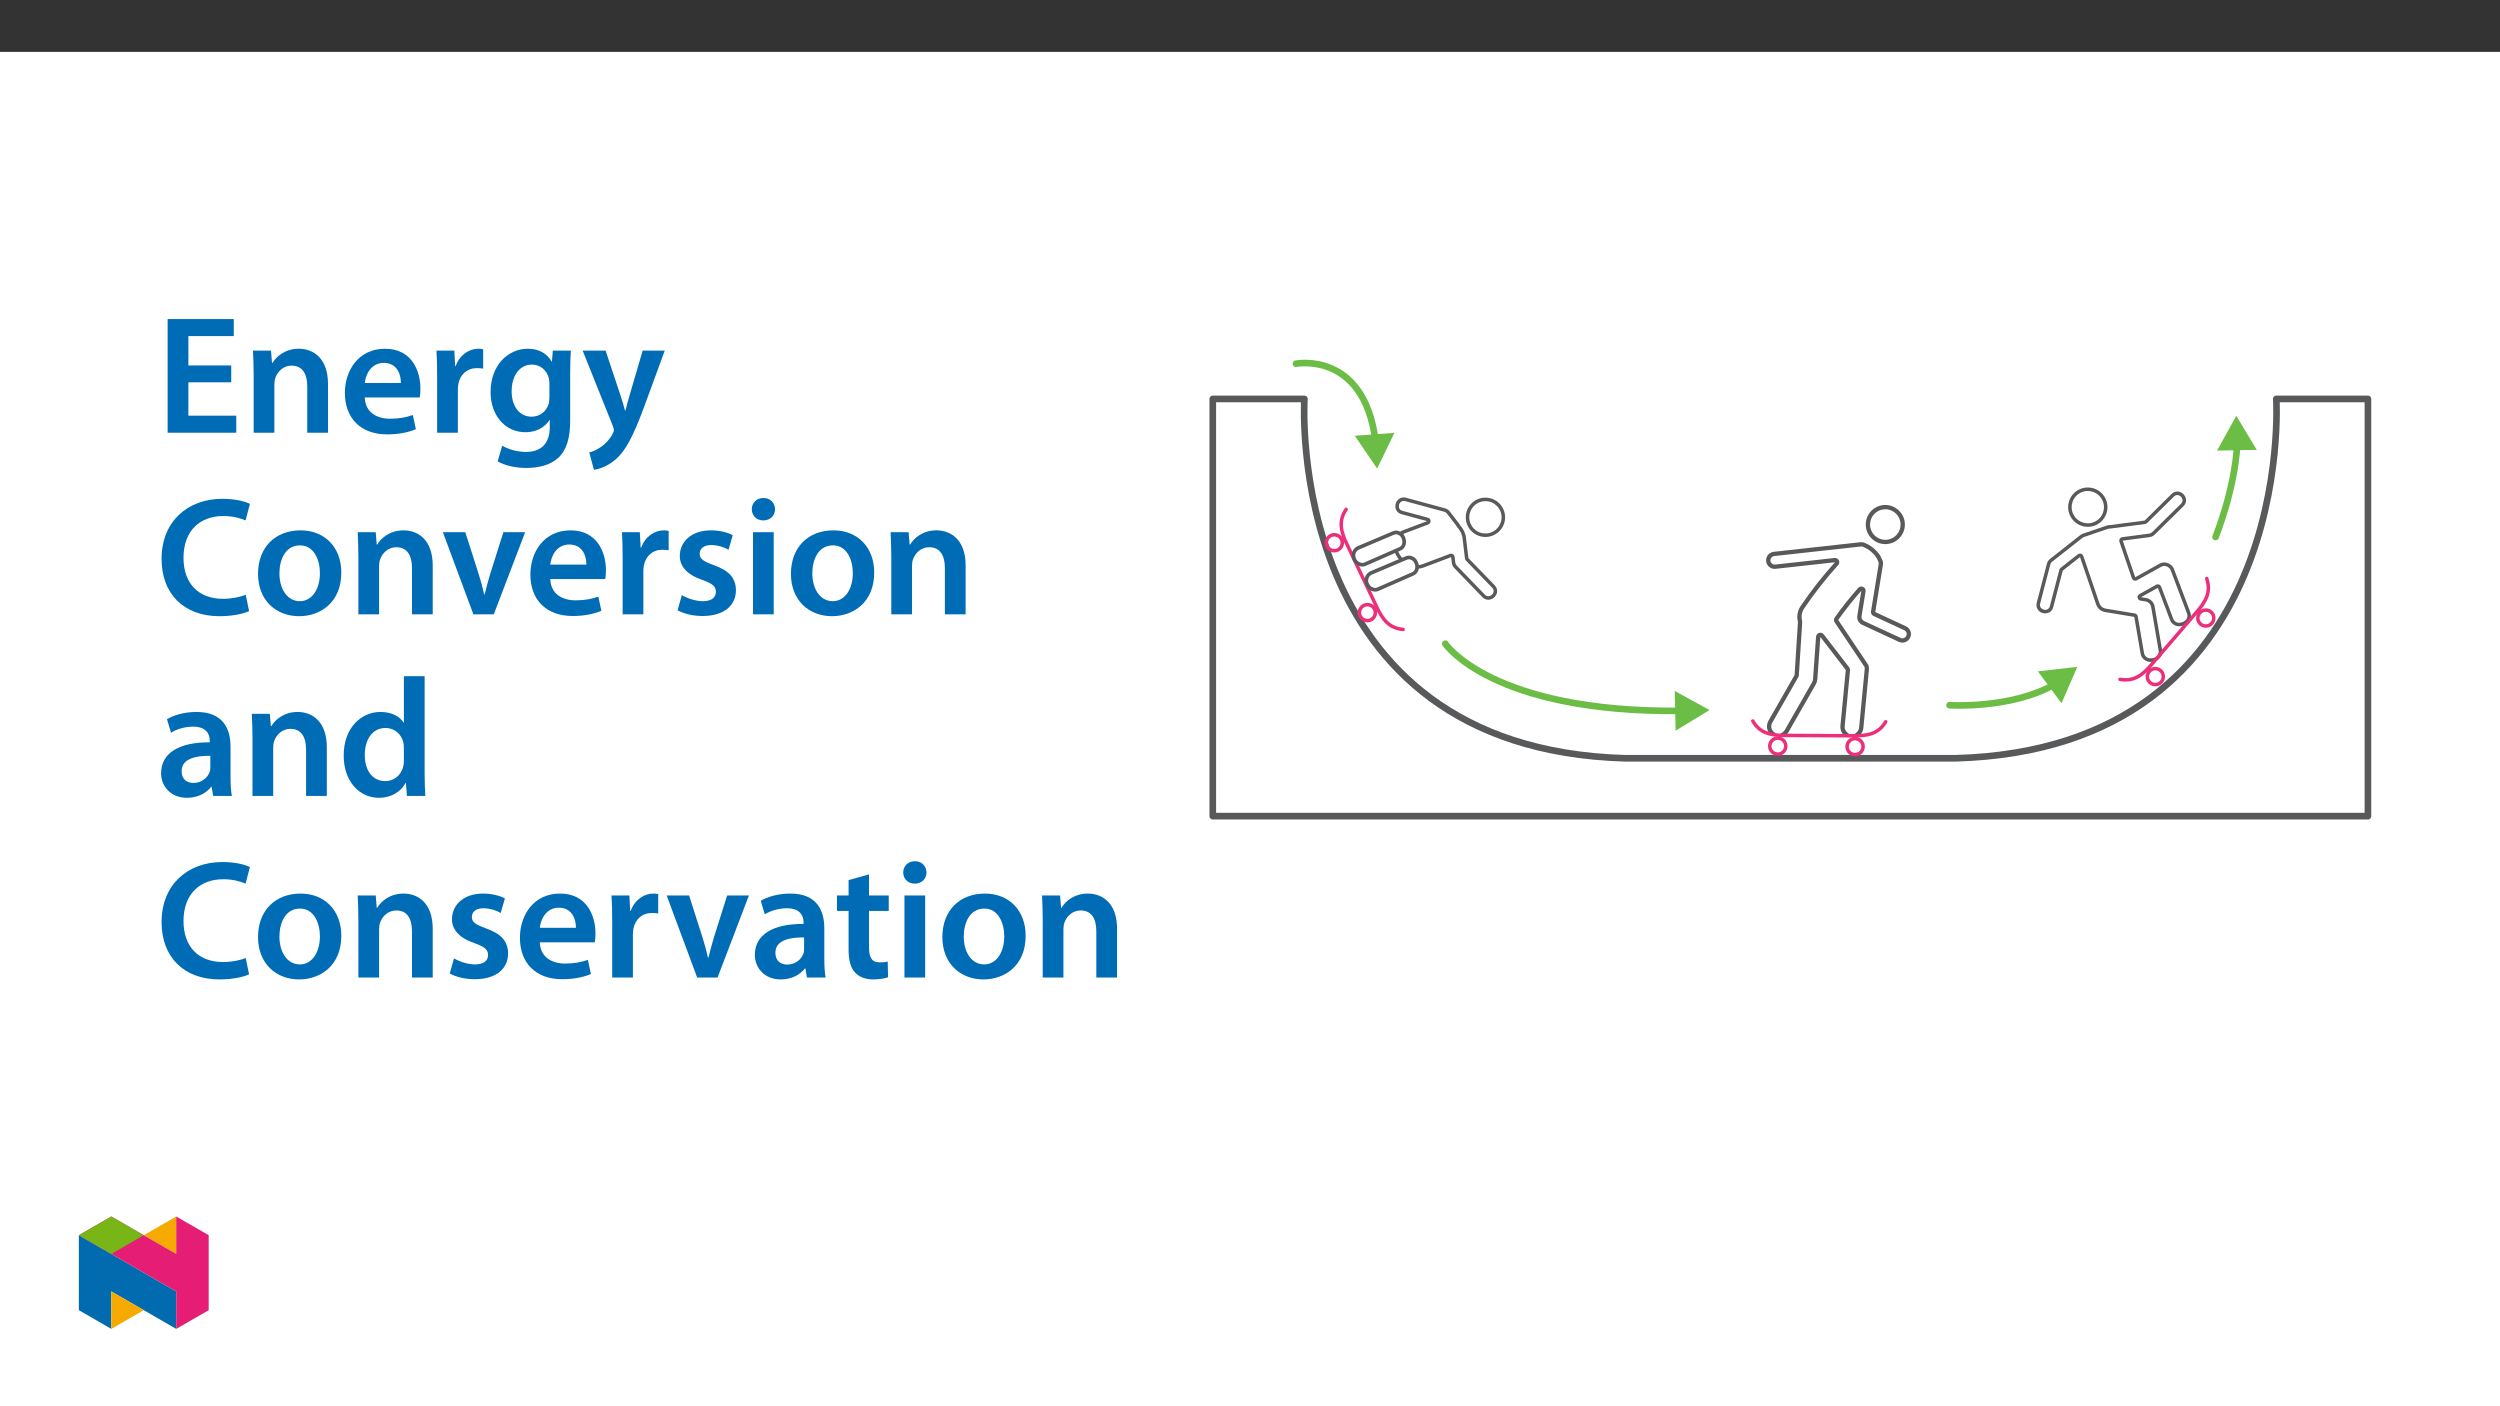 ﻿<?xml version="1.0" encoding="utf-8"?>
<svg xmlns="http://www.w3.org/2000/svg" xmlns:xlink="http://www.w3.org/1999/xlink" viewBox="0 0 960 540" version="1.1">
  <rect x="0" y="0" width="960" height="540" fill="#333333" stroke="none"/>
  <defs>
    <g>
      <symbol overflow="visible" id="glyph0-0">
        <path style="stroke:none;" d="M 0 0 L 32.375 0 L 32.375 -45.328 L 0 -45.328 Z M 16.188 -25.578 L 5.188 -42.094 L 27.188 -42.094 Z M 18.125 -22.656 L 29.141 -39.172 L 29.141 -6.156 Z M 5.188 -3.234 L 16.188 -19.75 L 27.188 -3.234 Z M 3.234 -39.172 L 14.25 -22.656 L 3.234 -6.156 Z M 3.234 -39.172 " />
      </symbol>
      <symbol overflow="visible" id="glyph0-1">
        <path style="stroke:none;" d="M 29.016 -25.828 L 12.562 -25.828 L 12.562 -37.109 L 29.984 -37.109 L 29.984 -43.641 L 4.594 -43.641 L 4.594 0 L 30.953 0 L 30.953 -6.547 L 12.562 -6.547 L 12.562 -19.359 L 29.016 -19.359 Z M 29.016 -25.828 " />
      </symbol>
      <symbol overflow="visible" id="glyph0-2">
        <path style="stroke:none;" d="M 4.281 0 L 12.234 0 L 12.234 -18.578 C 12.234 -19.484 12.375 -20.469 12.625 -21.109 C 13.469 -23.5 15.672 -25.766 18.844 -25.766 C 23.188 -25.766 24.859 -22.344 24.859 -17.812 L 24.859 0 L 32.828 0 L 32.828 -18.719 C 32.828 -28.688 27.125 -32.25 21.625 -32.25 C 16.375 -32.25 12.953 -29.266 11.531 -26.812 L 11.328 -26.812 L 10.938 -31.531 L 4.016 -31.531 C 4.141 -28.812 4.281 -25.766 4.281 -22.141 Z M 4.281 0 " />
      </symbol>
      <symbol overflow="visible" id="glyph0-3">
        <path style="stroke:none;" d="M 31.016 -13.531 C 31.141 -14.25 31.281 -15.406 31.281 -16.906 C 31.281 -23.828 27.906 -32.25 17.672 -32.25 C 7.578 -32.25 2.266 -24.016 2.266 -15.281 C 2.266 -5.641 8.281 0.641 18.516 0.641 C 23.047 0.641 26.812 -0.188 29.531 -1.359 L 28.359 -6.797 C 25.906 -5.953 23.312 -5.375 19.625 -5.375 C 14.5 -5.375 10.094 -7.828 9.906 -13.531 Z M 9.906 -19.094 C 10.234 -22.344 12.297 -26.812 17.219 -26.812 C 22.531 -26.812 23.828 -22.016 23.766 -19.094 Z M 9.906 -19.094 " />
      </symbol>
      <symbol overflow="visible" id="glyph0-4">
        <path style="stroke:none;" d="M 4.281 0 L 12.234 0 L 12.234 -16.375 C 12.234 -17.219 12.297 -18.062 12.438 -18.781 C 13.141 -22.406 15.797 -24.797 19.547 -24.797 C 20.531 -24.797 21.234 -24.734 21.953 -24.609 L 21.953 -32.047 C 21.297 -32.188 20.844 -32.25 20.078 -32.25 C 16.641 -32.25 12.953 -29.984 11.391 -25.578 L 11.203 -25.578 L 10.875 -31.531 L 4.016 -31.531 C 4.203 -28.75 4.281 -25.641 4.281 -21.375 Z M 4.281 0 " />
      </symbol>
      <symbol overflow="visible" id="glyph0-5">
        <path style="stroke:none;" d="M 32.828 -22.469 C 32.828 -26.812 32.953 -29.391 33.094 -31.531 L 26.156 -31.531 L 25.828 -27.328 L 25.703 -27.328 C 24.219 -29.922 21.438 -32.25 16.578 -32.25 C 9 -32.25 2.266 -25.969 2.266 -15.609 C 2.266 -6.672 7.828 -0.188 15.672 -0.188 C 19.875 -0.188 23.047 -2.078 24.859 -4.859 L 25 -4.859 L 25 -2.141 C 25 4.656 21.109 7.375 15.922 7.375 C 12.109 7.375 8.734 6.156 6.734 4.984 L 4.984 11 C 7.703 12.625 11.984 13.531 16 13.531 C 20.328 13.531 24.922 12.625 28.172 9.719 C 31.469 6.734 32.828 2 32.828 -4.594 Z M 24.859 -13.797 C 24.859 -12.891 24.797 -11.781 24.547 -11 C 23.641 -8.094 21.047 -6.156 18.062 -6.156 C 13.078 -6.156 10.359 -10.484 10.359 -15.859 C 10.359 -22.281 13.656 -26.156 18.125 -26.156 C 21.5 -26.156 23.766 -23.953 24.609 -21.047 C 24.797 -20.391 24.859 -19.688 24.859 -18.906 Z M 24.859 -13.797 " />
      </symbol>
      <symbol overflow="visible" id="glyph0-6">
        <path style="stroke:none;" d="M 0.516 -31.531 L 12.109 -2.594 C 12.438 -1.812 12.5 -1.359 12.5 -1.031 C 12.5 -0.641 12.375 -0.188 12.047 0.391 C 10.938 2.531 9.188 4.406 7.641 5.375 C 6.016 6.547 4.406 7.25 3.047 7.578 L 4.859 14.25 C 6.797 13.984 10.031 12.953 13.203 10.234 C 16.906 7 19.812 1.75 24.156 -10.031 L 32.047 -31.531 L 23.562 -31.531 L 18.641 -14.703 C 18 -12.688 17.422 -10.297 16.969 -8.547 L 16.766 -8.547 C 16.312 -10.297 15.609 -12.688 14.953 -14.641 L 9.328 -31.531 Z M 0.516 -31.531 " />
      </symbol>
      <symbol overflow="visible" id="glyph0-7">
        <path style="stroke:none;" d="M 34.578 -7.516 C 32.438 -6.609 29.078 -5.953 25.906 -5.953 C 16.25 -5.953 10.688 -12.047 10.688 -21.688 C 10.688 -32.188 17.094 -37.75 25.969 -37.75 C 29.531 -37.75 32.438 -36.969 34.516 -36.062 L 36.188 -42.406 C 34.578 -43.25 30.891 -44.359 25.641 -44.359 C 12.297 -44.359 2.266 -35.672 2.266 -21.297 C 2.266 -7.969 10.688 0.719 24.547 0.719 C 29.844 0.719 34 -0.328 35.875 -1.234 Z M 34.578 -7.516 " />
      </symbol>
      <symbol overflow="visible" id="glyph0-8">
        <path style="stroke:none;" d="M 18.578 -32.25 C 9.062 -32.25 2.266 -25.906 2.266 -15.547 C 2.266 -5.375 9.188 0.719 18.062 0.719 C 26.094 0.719 34.25 -4.469 34.25 -16.062 C 34.25 -25.641 27.969 -32.25 18.578 -32.25 Z M 18.391 -26.484 C 23.828 -26.484 26.031 -20.781 26.031 -15.859 C 26.031 -9.453 22.859 -5.047 18.328 -5.047 C 13.531 -5.047 10.484 -9.641 10.484 -15.734 C 10.484 -20.984 12.75 -26.484 18.391 -26.484 Z M 18.391 -26.484 " />
      </symbol>
      <symbol overflow="visible" id="glyph0-9">
        <path style="stroke:none;" d="M 0.719 -31.531 L 12.438 0 L 20.266 0 L 32.312 -31.531 L 23.953 -31.531 L 18.906 -15.547 C 18.062 -12.688 17.359 -10.234 16.766 -7.641 L 16.578 -7.641 C 16 -10.234 15.344 -12.75 14.438 -15.547 L 9.328 -31.531 Z M 0.719 -31.531 " />
      </symbol>
      <symbol overflow="visible" id="glyph0-10">
        <path style="stroke:none;" d="M 2.328 -1.547 C 4.656 -0.266 8.094 0.641 11.906 0.641 C 20.266 0.641 24.734 -3.5 24.734 -9.266 C 24.672 -13.922 22.078 -16.828 16.312 -18.844 C 12.297 -20.328 10.812 -21.234 10.812 -23.25 C 10.812 -25.188 12.375 -26.609 15.219 -26.609 C 18 -26.609 20.594 -25.578 21.891 -24.797 L 23.5 -30.375 C 21.625 -31.406 18.578 -32.25 15.094 -32.25 C 7.766 -32.25 3.172 -27.969 3.172 -22.406 C 3.172 -18.641 5.703 -15.281 11.844 -13.203 C 15.734 -11.781 17.031 -10.75 17.031 -8.609 C 17.031 -6.547 15.469 -5.047 11.984 -5.047 C 9.125 -5.047 5.703 -6.281 3.953 -7.375 Z M 2.328 -1.547 " />
      </symbol>
      <symbol overflow="visible" id="glyph0-11">
        <path style="stroke:none;" d="M 12.234 0 L 12.234 -31.531 L 4.281 -31.531 L 4.281 0 Z M 8.281 -44.672 C 5.641 -44.672 3.812 -42.797 3.812 -40.344 C 3.812 -38.016 5.562 -36.062 8.219 -36.062 C 11 -36.062 12.75 -38.016 12.75 -40.344 C 12.688 -42.797 11 -44.672 8.281 -44.672 Z M 8.281 -44.672 " />
      </symbol>
      <symbol overflow="visible" id="glyph0-12">
        <path style="stroke:none;" d="M 28.75 -18.906 C 28.75 -25.828 25.828 -32.25 15.734 -32.25 C 10.75 -32.25 6.672 -30.891 4.344 -29.469 L 5.891 -24.281 C 8.031 -25.641 11.266 -26.609 14.375 -26.609 C 19.938 -26.609 20.781 -23.188 20.781 -21.109 L 20.781 -20.594 C 9.125 -20.656 2.078 -16.578 2.078 -8.672 C 2.078 -3.891 5.641 0.719 11.984 0.719 C 16.125 0.719 19.422 -1.031 21.297 -3.5 L 21.5 -3.5 L 22.078 0 L 29.266 0 C 28.875 -1.938 28.75 -4.734 28.75 -7.578 Z M 20.984 -11.078 C 20.984 -10.484 20.984 -9.906 20.781 -9.328 C 20 -7.062 17.734 -4.984 14.5 -4.984 C 11.984 -4.984 9.969 -6.406 9.969 -9.516 C 9.969 -14.312 15.344 -15.469 20.984 -15.406 Z M 20.984 -11.078 " />
      </symbol>
      <symbol overflow="visible" id="glyph0-13">
        <path style="stroke:none;" d="M 25.375 -45.969 L 25.375 -28.172 L 25.25 -28.172 C 23.828 -30.5 20.719 -32.25 16.375 -32.25 C 8.812 -32.25 2.203 -25.969 2.266 -15.406 C 2.266 -5.703 8.219 0.719 15.797 0.719 C 20.328 0.719 24.156 -1.484 26.031 -4.984 L 26.156 -4.984 L 26.547 0 L 33.609 0 C 33.469 -2.141 33.344 -5.641 33.344 -8.875 L 33.344 -45.969 Z M 25.375 -13.656 C 25.375 -12.828 25.312 -12.047 25.125 -11.328 C 24.344 -7.906 21.5 -5.703 18.266 -5.703 C 13.203 -5.703 10.359 -9.906 10.359 -15.734 C 10.359 -21.562 13.203 -26.094 18.328 -26.094 C 21.953 -26.094 24.469 -23.562 25.188 -20.531 C 25.312 -19.875 25.375 -19.031 25.375 -18.391 Z M 25.375 -13.656 " />
      </symbol>
      <symbol overflow="visible" id="glyph0-14">
        <path style="stroke:none;" d="M 5.562 -37.422 L 5.562 -31.531 L 1.094 -31.531 L 1.094 -25.578 L 5.562 -25.578 L 5.562 -10.75 C 5.562 -6.609 6.344 -3.688 8.094 -1.875 C 9.578 -0.266 11.984 0.719 14.953 0.719 C 17.422 0.719 19.547 0.328 20.719 -0.125 L 20.594 -6.156 C 19.688 -5.891 18.906 -5.828 17.484 -5.828 C 14.438 -5.828 13.406 -7.766 13.406 -11.656 L 13.406 -25.578 L 20.984 -25.578 L 20.984 -31.531 L 13.406 -31.531 L 13.406 -39.625 Z M 5.562 -37.422 " />
      </symbol>
    </g>
    <clipPath id="clip1">
      <path d="M 464.43 151 L 910.562 151 L 910.562 314.68 L 464.43 314.68 Z M 464.43 151 " />
    </clipPath>
    <clipPath id="clip2">
      <path d="M 496 138.133 L 530 138.133 L 530 171 L 496 171 Z M 496 138.133 " />
    </clipPath>
    <clipPath id="clip3">
      <path d="M 30.277 474 L 68 474 L 68 510.301 L 30.277 510.301 Z M 30.277 474 " />
    </clipPath>
    <clipPath id="clip4">
      <path d="M 42 495 L 56 495 L 56 510.301 L 42 510.301 Z M 42 495 " />
    </clipPath>
    <clipPath id="clip5">
      <path d="M 55 467.125 L 68 467.125 L 68 482 L 55 482 Z M 55 467.125 " />
    </clipPath>
    <clipPath id="clip6">
      <path d="M 30.277 467.125 L 80.133 467.125 L 80.133 510.301 L 30.277 510.301 Z M 30.277 467.125 " />
    </clipPath>
    <clipPath id="clip7">
      <path d="M 30.277 467.125 L 56 467.125 L 56 482 L 30.277 482 Z M 30.277 467.125 " />
    </clipPath>
  </defs>
  <g id="surface1">
    <path style=" stroke:none;fill-rule:nonzero;fill:rgb(100%,100%,100%);fill-opacity:1;" d="M 0 559.926 L 960 559.926 L 960 19.926 L 0 19.926 Z M 0 559.926 " />
    <g clip-path="url(#clip1)" clip-rule="nonzero">
      <path style="fill:none;stroke-width:3;stroke-linecap:round;stroke-linejoin:round;stroke:rgb(34.499%,34.9%,35.699%);stroke-opacity:1;stroke-miterlimit:4;" d="M 0.002 0.001 C 0.002 0.001 9.804 -157.973 -144.897 -162.334 L -294.157 -162.334 C -448.863 -157.977 -439.061 0.001 -439.061 0.001 L -480.458 0.001 L -480.458 -188.478 L 41.399 -188.478 L 41.399 0.001 Z M 0.002 0.001 " transform="matrix(0.85,0,0,-0.85,874.096,153.196)" />
    </g>
    <path style=" stroke:none;fill-rule:nonzero;fill:rgb(34.499%,34.9%,35.699%);fill-opacity:1;" d="M 836.086 188.738 C 835.234 188.754 834.426 189.109 833.84 189.73 L 823.543 199.891 L 810.215 201.629 L 810.191 201.629 C 809.754 201.629 809.316 201.703 808.902 201.844 L 799.91 204.91 C 799.391 205.086 798.914 205.363 798.512 205.73 L 787.246 214.598 C 786.648 215.039 786.219 215.672 786.031 216.395 L 782.113 231.414 C 781.629 233.141 782.633 234.93 784.359 235.414 C 784.695 235.508 785.047 235.547 785.398 235.527 C 786.867 235.559 788.148 234.539 788.449 233.098 L 792.098 219.125 L 798.715 213.914 L 804.949 232.199 C 805.465 233.633 806.691 234.695 808.184 235.004 L 819.562 236.891 L 821.969 250.898 C 822.25 252.844 823.965 254.258 825.93 254.16 C 828.297 254.16 830.734 252.426 830.227 249.48 L 827.414 233.105 C 827.203 231.387 825.914 229.996 824.219 229.652 L 822.152 229.309 L 828.613 225.719 L 833.238 237.965 C 833.758 239.504 835.219 240.527 836.848 240.488 C 839.477 240.488 842.23 238.152 841.043 235.016 L 834.844 218.602 C 834.242 217.039 832.75 215.996 831.074 215.969 C 830.465 215.969 829.867 216.121 829.332 216.418 L 819.914 221.656 L 815.125 207.602 L 825.387 206.262 C 826.137 206.172 826.832 205.84 827.375 205.32 L 838.43 194.414 C 840.809 192.066 838.625 188.738 836.086 188.738 Z M 836.086 190.086 C 836.922 190.137 837.652 190.668 837.965 191.445 C 838.266 192.148 838.066 192.965 837.48 193.457 L 826.43 204.359 C 826.098 204.676 825.668 204.875 825.211 204.926 L 814.949 206.266 C 814.215 206.363 813.691 207.039 813.789 207.777 C 813.801 207.863 813.82 207.953 813.852 208.035 L 818.641 222.09 C 818.879 222.793 819.645 223.168 820.348 222.93 C 820.426 222.902 820.496 222.871 820.57 222.832 L 829.984 217.598 C 830.316 217.41 830.691 217.312 831.074 217.316 C 832.188 217.348 833.176 218.043 833.582 219.078 L 839.785 235.492 C 840.113 236.238 840.035 237.102 839.57 237.777 C 838.926 238.633 837.918 239.141 836.844 239.141 C 835.777 239.184 834.816 238.508 834.496 237.488 L 829.871 225.246 C 829.609 224.547 828.832 224.199 828.133 224.461 C 828.074 224.484 828.016 224.512 827.957 224.543 L 821.5 228.133 C 820.848 228.496 820.613 229.316 820.977 229.965 C 821.176 230.324 821.527 230.57 821.934 230.641 L 823.996 230.98 C 825.125 231.234 825.965 232.18 826.086 233.332 L 828.898 249.707 C 829.059 250.43 828.879 251.18 828.414 251.75 C 827.777 252.441 826.871 252.828 825.93 252.812 C 824.625 252.902 823.473 251.965 823.297 250.672 L 820.891 236.66 C 820.793 236.094 820.348 235.652 819.781 235.559 L 808.406 233.676 C 807.398 233.453 806.578 232.73 806.223 231.766 L 799.988 213.48 C 799.75 212.777 798.984 212.398 798.281 212.641 C 798.137 212.688 798.004 212.762 797.883 212.855 L 791.266 218.066 C 791.031 218.246 790.867 218.5 790.793 218.785 L 787.145 232.758 C 787 233.602 786.254 234.211 785.398 234.18 C 784.73 234.184 784.098 233.891 783.672 233.379 C 783.328 232.91 783.23 232.305 783.414 231.754 L 787.336 216.734 C 787.449 216.297 787.711 215.914 788.078 215.652 L 799.344 206.789 C 799.367 206.77 799.391 206.75 799.414 206.73 C 799.684 206.484 800 206.301 800.344 206.184 L 809.336 203.117 C 809.613 203.023 809.91 202.977 810.207 202.977 L 810.215 202.977 C 810.273 202.977 810.332 202.973 810.391 202.965 L 823.719 201.227 C 824.008 201.188 824.281 201.055 824.488 200.848 L 834.789 190.688 C 835.121 190.32 835.59 190.102 836.086 190.086 " />
    <path style=" stroke:none;fill-rule:nonzero;fill:rgb(92.899%,17.999%,47.8%);fill-opacity:1;" d="M 847.027 233.586 C 844.961 233.586 843.289 235.258 843.289 237.324 C 843.285 239.391 844.961 241.066 847.027 241.066 C 849.094 241.066 850.766 239.391 850.766 237.328 C 850.766 236.238 850.293 235.203 849.469 234.492 C 848.789 233.906 847.926 233.586 847.027 233.586 M 847.027 234.934 C 848.352 234.934 849.422 236.004 849.422 237.328 C 849.422 238.648 848.348 239.719 847.027 239.719 C 845.703 239.719 844.633 238.648 844.633 237.324 C 844.633 236.75 844.84 236.199 845.215 235.766 C 845.668 235.234 846.332 234.934 847.027 234.934 " />
    <path style=" stroke:none;fill-rule:nonzero;fill:rgb(92.899%,17.999%,47.8%);fill-opacity:1;" d="M 827.645 256.07 C 825.578 256.07 823.902 257.742 823.902 259.809 C 823.902 261.875 825.574 263.551 827.641 263.551 C 829.707 263.551 831.379 261.875 831.379 259.812 C 831.383 258.723 830.906 257.688 830.082 256.977 C 829.402 256.391 828.539 256.07 827.645 256.07 M 827.645 257.418 C 828.965 257.418 830.035 258.488 830.035 259.812 C 830.035 261.133 828.961 262.203 827.641 262.203 C 826.316 262.203 825.246 261.129 825.246 259.809 C 825.246 259.234 825.453 258.684 825.828 258.25 C 826.281 257.719 826.945 257.418 827.645 257.418 " />
    <path style="fill:none;stroke-width:1.584;stroke-linecap:round;stroke-linejoin:round;stroke:rgb(92.899%,17.999%,47.8%);stroke-opacity:1;stroke-miterlimit:4;" d="M -0.002 0 C 6.529 -1.19 10.43 2.201 14.433 6.898 L 34.493 30.23 C 38.546 34.881 41.317 39.246 39.176 45.524 " transform="matrix(0.85,0,0,-0.85,814.076,260.863)" />
    <path style=" stroke:none;fill-rule:nonzero;fill:rgb(34.499%,34.9%,35.699%);fill-opacity:1;" d="M 801.715 187.195 C 797.543 187.199 794.164 190.582 794.168 194.75 C 794.168 198.922 797.551 202.301 801.723 202.301 C 805.891 202.297 809.273 198.914 809.27 194.742 C 809.27 193.641 809.027 192.547 808.559 191.547 C 807.32 188.887 804.648 187.188 801.715 187.195 M 801.715 188.543 C 804.121 188.547 806.312 189.941 807.336 192.117 C 808.789 195.223 807.449 198.918 804.344 200.371 C 803.523 200.754 802.629 200.953 801.723 200.953 C 799.316 200.949 797.129 199.559 796.102 197.379 C 794.648 194.273 795.988 190.578 799.094 189.125 C 799.914 188.742 800.809 188.543 801.715 188.543 " />
    <path style=" stroke:none;fill-rule:nonzero;fill:rgb(34.499%,34.9%,35.699%);fill-opacity:1;" d="M 723.973 193.91 C 719.82 193.906 716.453 197.266 716.449 201.414 C 716.441 205.562 719.801 208.934 723.953 208.938 C 728.102 208.945 731.469 205.586 731.477 201.434 C 731.477 201.027 731.441 200.617 731.379 200.215 C 730.773 196.59 727.645 193.926 723.973 193.91 M 723.973 195.559 C 727.211 195.562 729.832 198.195 729.828 201.434 C 729.824 204.305 727.742 206.75 724.91 207.215 C 724.594 207.266 724.273 207.293 723.953 207.293 C 720.715 207.285 718.094 204.656 718.098 201.414 C 718.102 198.543 720.184 196.098 723.016 195.637 C 723.332 195.586 723.652 195.559 723.973 195.559 " />
    <path style=" stroke:none;fill-rule:nonzero;fill:rgb(34.499%,34.9%,35.699%);fill-opacity:1;" d="M 697.84 261.02 L 699.016 244.602 L 708.777 257.273 L 706.711 278.77 C 706.602 280.043 707.051 281.301 707.945 282.215 C 708.699 282.219 709.449 282.23 710.203 282.25 C 710.086 281.93 709.871 281.652 709.59 281.461 C 708.746 280.906 708.273 279.934 708.352 278.93 L 710.418 257.43 C 710.457 257.016 710.336 256.598 710.082 256.266 L 700.32 243.598 C 699.766 242.875 698.73 242.742 698.008 243.297 C 697.637 243.586 697.402 244.016 697.371 244.484 L 696.195 260.879 C 696.156 261.262 696.035 261.629 695.848 261.961 L 685.355 280.312 C 685.098 280.766 684.711 281.133 684.246 281.375 C 683.855 281.586 683.562 281.949 683.445 282.379 L 685.695 282.379 C 686.137 282.039 686.508 281.613 686.785 281.129 L 697.277 262.781 C 697.586 262.242 697.777 261.641 697.84 261.02 " />
    <path style=" stroke:none;fill-rule:nonzero;fill:rgb(34.499%,34.9%,35.699%);fill-opacity:1;" d="M 731.906 240.5 L 720.094 235.02 L 723.047 216.867 C 723.16 216.148 723.031 215.41 722.68 214.773 C 722.18 213.484 721.398 212.32 720.387 211.379 C 719.281 210.195 717.934 209.262 716.438 208.641 C 715.938 208.348 715.367 208.191 714.785 208.188 C 714.664 208.188 714.547 208.195 714.43 208.207 L 681.105 211.895 C 679.301 212.094 678 213.719 678.199 215.523 C 678.387 217.188 679.789 218.449 681.465 218.449 C 681.586 218.449 681.707 218.441 681.828 218.43 L 704.629 215.906 C 699.848 221.176 695.453 226.781 691.473 232.676 C 690.242 234.461 689.855 236.691 690.414 238.785 L 689.117 259.203 L 679.094 276.734 C 678.02 278.625 678.473 281.02 680.172 282.379 L 682.438 282.379 C 682.316 281.949 682.023 281.586 681.629 281.371 C 681.586 281.348 681.539 281.328 681.492 281.309 C 680.211 280.523 679.781 278.859 680.527 277.551 L 690.551 260.023 C 690.672 259.805 690.746 259.559 690.762 259.309 L 692.059 238.891 C 692.07 238.715 692.051 238.539 692.008 238.367 C 691.574 236.738 691.871 235.004 692.828 233.613 C 696.77 227.785 701.113 222.246 705.836 217.027 C 706.453 216.363 706.418 215.32 705.75 214.699 C 705.445 214.418 705.043 214.258 704.629 214.258 C 704.566 214.258 704.508 214.262 704.445 214.27 L 681.648 216.793 C 681.586 216.801 681.523 216.801 681.465 216.801 C 680.559 216.801 679.824 216.062 679.828 215.16 C 679.828 214.324 680.457 213.625 681.285 213.531 L 714.609 209.848 C 714.668 209.84 714.727 209.836 714.785 209.836 C 715.074 209.84 715.355 209.918 715.605 210.066 C 715.688 210.113 715.773 210.152 715.863 210.188 C 717.133 210.73 718.281 211.531 719.223 212.543 C 720.055 213.316 720.703 214.262 721.121 215.316 C 721.148 215.402 721.188 215.484 721.23 215.562 C 721.406 215.879 721.473 216.242 721.418 216.602 L 718.465 234.754 C 718.348 235.484 718.73 236.203 719.398 236.516 L 731.215 241.996 C 732.035 242.375 732.391 243.352 732.012 244.172 C 731.742 244.75 731.16 245.121 730.523 245.125 C 730.285 245.125 730.047 245.07 729.832 244.969 L 715.758 238.441 C 715.094 238.129 714.715 237.414 714.828 236.691 L 716.383 227.137 C 716.531 226.238 715.922 225.391 715.023 225.246 C 714.469 225.156 713.91 225.352 713.535 225.766 C 710.332 229.379 707.328 233.164 704.535 237.105 C 704.137 237.664 704.125 238.41 704.504 238.984 L 715.969 256.098 C 716.039 256.391 716.066 256.699 716.039 257.004 L 713.895 279.414 C 713.816 280.246 713.367 281 712.668 281.461 C 712.375 281.664 712.152 281.957 712.035 282.297 C 712.746 282.32 713.461 282.336 714.172 282.352 C 714.953 281.621 715.438 280.629 715.535 279.562 L 717.68 257.16 C 717.734 256.562 717.664 255.961 717.477 255.391 L 705.875 238.066 C 708.629 234.176 711.594 230.438 714.758 226.871 L 713.203 236.426 C 712.965 237.879 713.727 239.316 715.066 239.934 L 729.141 246.465 C 730.785 247.23 732.742 246.516 733.508 244.871 C 734.273 243.223 733.559 241.27 731.914 240.504 Z M 731.906 240.5 " />
    <path style=" stroke:none;fill-rule:nonzero;fill:rgb(92.899%,17.999%,47.8%);fill-opacity:1;" d="M 712.348 282.961 C 710.281 282.953 708.602 284.625 708.598 286.691 C 708.59 288.754 710.258 290.438 712.324 290.441 L 712.348 290.441 C 714.414 290.449 716.094 288.777 716.102 286.711 C 716.105 284.645 714.438 282.969 712.371 282.961 Z M 712.348 282.961 L 712.363 284.309 C 713.688 284.312 714.762 285.391 714.758 286.715 C 714.75 288.043 713.676 289.113 712.348 289.109 C 711.023 289.105 709.949 288.027 709.953 286.699 C 709.957 285.383 711.027 284.312 712.348 284.309 L 712.348 282.961 " />
    <path style=" stroke:none;fill-rule:nonzero;fill:rgb(92.899%,17.999%,47.8%);fill-opacity:1;" d="M 682.66 282.766 C 680.594 282.758 678.914 284.43 678.91 286.496 C 678.902 288.559 680.574 290.238 682.641 290.246 L 682.66 290.246 C 684.727 290.25 686.406 288.582 686.41 286.516 C 686.418 284.449 684.75 282.773 682.684 282.766 Z M 682.66 282.766 L 682.676 284.113 C 684 284.117 685.074 285.195 685.066 286.52 C 685.062 287.848 683.984 288.918 682.66 288.914 C 681.336 288.91 680.262 287.832 680.266 286.504 C 680.27 285.188 681.34 284.117 682.66 284.113 L 682.66 282.766 " />
    <path style="fill:none;stroke-width:1.584;stroke-linecap:round;stroke-linejoin:round;stroke:rgb(92.899%,17.999%,47.8%);stroke-opacity:1;stroke-miterlimit:4;" d="M 0.002 0 C 3.325 -5.744 8.435 -6.516 14.607 -6.521 L 45.374 -6.686 C 51.546 -6.755 56.666 -6.043 60.057 -0.34 " transform="matrix(0.85,0,0,-0.85,673.069,276.856)" />
    <path style=" stroke:none;fill-rule:nonzero;fill:rgb(92.899%,17.999%,47.8%);fill-opacity:1;" d="M 525.078 231.504 C 523.012 231.508 521.336 233.184 521.34 235.246 C 521.34 237.312 523.016 238.988 525.082 238.988 C 527.148 238.984 528.82 237.309 528.82 235.242 C 528.82 234.691 528.695 234.145 528.461 233.645 C 527.844 232.336 526.523 231.5 525.078 231.504 M 525.078 232.852 C 526.398 232.852 527.473 233.922 527.473 235.242 C 527.473 236.168 526.941 237.012 526.105 237.41 C 525.785 237.562 525.438 237.641 525.082 237.641 C 524.156 237.637 523.316 237.105 522.918 236.27 C 522.352 235.074 522.863 233.648 524.059 233.082 C 524.375 232.93 524.727 232.852 525.078 232.852 " />
    <path style=" stroke:none;fill-rule:nonzero;fill:rgb(92.899%,17.999%,47.8%);fill-opacity:1;" d="M 512.379 204.668 C 510.312 204.672 508.641 206.348 508.641 208.414 C 508.645 210.477 510.316 212.152 512.387 212.152 C 514.449 212.148 516.125 210.477 516.125 208.41 C 516.125 207.855 516 207.309 515.762 206.809 C 515.145 205.5 513.828 204.664 512.379 204.668 M 512.379 206.016 C 513.305 206.02 514.148 206.551 514.547 207.387 C 515.113 208.582 514.602 210.008 513.402 210.574 C 513.086 210.727 512.738 210.805 512.387 210.805 C 511.461 210.805 510.617 210.27 510.219 209.434 C 509.656 208.238 510.164 206.812 511.363 206.246 C 511.68 206.094 512.027 206.016 512.379 206.016 " />
    <path style="fill:none;stroke-width:1.584;stroke-linecap:round;stroke-linejoin:round;stroke:rgb(92.899%,17.999%,47.8%);stroke-opacity:1;stroke-miterlimit:4;" d="M 0 0 C -3.731 -5.482 -2.215 -10.427 0.455 -15.988 L 13.649 -43.786 C 16.264 -49.375 19.127 -53.681 25.736 -54.264 " transform="matrix(0.85,0,0,-0.85,516.918,195.582)" />
    <path style=" stroke:none;fill-rule:nonzero;fill:rgb(34.499%,34.9%,35.699%);fill-opacity:1;" d="M 538.992 191.008 C 535.539 191.008 534.375 196.418 538.223 197.465 L 548.008 200.121 L 538.824 203.59 C 535.199 204.961 533.992 209.289 536.137 213.258 C 536.273 213.512 536.418 213.758 536.574 213.996 C 538.25 216.621 541.109 218.262 544.223 218.383 C 545.027 218.387 545.824 218.246 546.578 217.965 L 557.23 213.941 L 557.492 216.105 C 557.574 216.855 557.898 217.559 558.414 218.105 L 569.207 229.266 C 569.797 229.918 570.633 230.297 571.516 230.312 C 574.031 230.312 576.246 227.109 573.941 224.727 L 563.879 214.328 L 563.031 207.281 L 563.02 207.293 C 562.969 205.965 562.605 204.664 561.965 203.504 C 561.555 202.75 561.055 202.055 560.469 201.43 C 560.5 201.426 560.531 201.414 560.566 201.414 L 556.734 196.441 C 556.301 195.84 555.668 195.406 554.949 195.211 L 539.969 191.141 C 539.648 191.055 539.32 191.008 538.992 191.008 M 538.992 192.352 C 539.203 192.355 539.41 192.387 539.613 192.441 L 554.598 196.512 C 555.031 196.629 555.41 196.895 555.668 197.266 L 559.176 201.816 C 559.234 202.016 559.34 202.199 559.484 202.352 C 559.992 202.887 560.426 203.492 560.777 204.141 C 561.32 205.121 561.625 206.211 561.672 207.328 C 561.676 207.441 561.691 207.547 561.723 207.656 L 562.543 214.488 C 562.578 214.781 562.707 215.051 562.914 215.266 L 572.973 225.664 C 573.535 226.152 573.715 226.945 573.418 227.629 C 573.09 228.402 572.352 228.918 571.512 228.965 C 570.996 228.949 570.512 228.719 570.176 228.328 L 559.383 217.168 C 559.07 216.832 558.875 216.402 558.828 215.945 L 558.566 213.781 C 558.477 213.043 557.809 212.516 557.07 212.605 C 556.961 212.617 556.855 212.645 556.754 212.684 L 546.102 216.707 C 545.5 216.93 544.863 217.039 544.223 217.035 C 541.562 216.918 539.125 215.504 537.699 213.254 C 537.566 213.055 537.438 212.84 537.32 212.617 C 536.391 211.047 536.184 209.152 536.742 207.414 C 537.176 206.219 538.109 205.281 539.301 204.852 L 548.484 201.383 C 549.184 201.117 549.531 200.344 549.27 199.648 C 549.117 199.242 548.781 198.934 548.363 198.82 L 538.574 196.164 C 537.629 195.984 537.012 195.074 537.188 194.129 C 537.188 194.129 537.188 194.125 537.188 194.125 C 537.254 193.164 538.027 192.402 538.992 192.352 " />
    <path style=" stroke:none;fill-rule:nonzero;fill:rgb(34.499%,34.9%,35.699%);fill-opacity:1;" d="M 570.402 191.094 C 566.23 191.094 562.852 194.477 562.852 198.648 C 562.852 202.82 566.234 206.199 570.406 206.199 C 574.578 206.195 577.957 202.812 577.957 198.641 C 577.957 197.562 577.723 196.496 577.273 195.512 C 576.055 192.812 573.363 191.086 570.402 191.094 M 570.402 192.441 C 573.828 192.438 576.609 195.215 576.609 198.641 C 576.613 201.074 575.191 203.281 572.98 204.289 C 572.172 204.66 571.297 204.852 570.41 204.852 C 566.984 204.855 564.203 202.078 564.203 198.648 C 564.199 196.219 565.617 194.012 567.832 193 C 568.637 192.633 569.512 192.441 570.402 192.441 " />
    <path style=" stroke:none;fill-rule:nonzero;fill:rgb(100%,100%,100%);fill-opacity:1;" d="M 528.035 226.48 C 526.699 226.422 525.516 225.598 525.008 224.359 C 524.641 223.551 524.59 222.629 524.867 221.781 C 525.109 221.012 525.668 220.383 526.406 220.051 L 539.957 214.305 C 540.309 214.145 540.691 214.062 541.074 214.062 C 542.32 214.125 543.406 214.934 543.82 216.105 C 544.582 217.844 544.031 219.711 542.562 220.355 L 529.125 226.25 C 528.781 226.402 528.41 226.48 528.035 226.48 Z M 528.035 226.48 " />
    <path style=" stroke:none;fill-rule:nonzero;fill:rgb(34.499%,34.9%,35.699%);fill-opacity:1;" d="M 541.074 213.355 C 540.598 213.355 540.121 213.461 539.684 213.656 L 526.121 219.406 C 524.195 220.367 523.406 222.711 524.363 224.645 C 524.98 226.141 526.418 227.137 528.035 227.188 C 528.508 227.188 528.977 227.09 529.41 226.898 L 542.844 221.004 C 544.727 220.18 545.375 217.891 544.469 215.824 C 543.938 214.391 542.602 213.418 541.074 213.355 M 541.074 214.766 C 542.039 214.836 542.867 215.477 543.176 216.391 C 543.789 217.789 543.402 219.215 542.277 219.711 L 528.84 225.605 C 528.586 225.715 528.312 225.773 528.031 225.773 C 526.977 225.719 526.051 225.059 525.656 224.078 C 525.02 222.863 525.473 221.363 526.676 220.707 L 540.25 214.949 C 540.512 214.832 540.789 214.77 541.074 214.766 " />
    <path style=" stroke:none;fill-rule:nonzero;fill:rgb(100%,100%,100%);fill-opacity:1;" d="M 523.09 216.867 C 521.754 216.809 520.574 215.984 520.062 214.746 C 519.27 213.172 519.891 211.25 521.461 210.438 L 535.016 204.691 C 535.363 204.535 535.746 204.453 536.133 204.449 C 537.375 204.512 538.461 205.32 538.875 206.492 C 539.641 208.234 539.086 210.098 537.617 210.742 L 524.18 216.637 C 523.836 216.789 523.465 216.867 523.09 216.867 Z M 523.09 216.867 " />
    <path style=" stroke:none;fill-rule:nonzero;fill:rgb(34.499%,34.9%,35.699%);fill-opacity:1;" d="M 536.129 203.742 C 535.652 203.742 535.176 203.844 534.738 204.043 L 521.176 209.793 C 519.246 210.754 518.461 213.098 519.418 215.031 C 520.035 216.527 521.473 217.523 523.09 217.574 C 523.562 217.574 524.031 217.477 524.465 217.285 L 537.898 211.391 C 539.781 210.566 540.43 208.281 539.523 206.211 C 538.992 204.781 537.656 203.805 536.133 203.742 Z M 536.133 205.152 C 537.094 205.223 537.922 205.863 538.23 206.777 C 538.844 208.176 538.457 209.602 537.332 210.098 L 523.898 215.992 C 523.641 216.102 523.367 216.16 523.09 216.16 C 522.035 216.105 521.105 215.445 520.711 214.465 C 520.074 213.25 520.527 211.75 521.73 211.09 L 535.305 205.336 C 535.566 205.219 535.848 205.156 536.129 205.152 " />
    <g clip-path="url(#clip2)" clip-rule="nonzero">
      <path style="fill:none;stroke-width:3;stroke-linecap:round;stroke-linejoin:round;stroke:rgb(42.4%,74.1%,27.1%);stroke-opacity:1;stroke-miterlimit:4;" d="M 0.002 0.001 C 0.002 0.001 30.549 5.897 35.879 -34.498 " transform="matrix(0.85,0,0,-0.85,497.655,139.665)" />
    </g>
    <path style=" stroke:none;fill-rule:nonzero;fill:rgb(42.4%,74.1%,27.1%);fill-opacity:1;" d="M 520.242 167.332 L 528.82 179.949 L 535.461 166.215 Z M 520.242 167.332 " />
    <path style="fill:none;stroke-width:3;stroke-linecap:round;stroke-linejoin:round;stroke:rgb(42.4%,74.1%,27.1%);stroke-opacity:1;stroke-miterlimit:4;" d="M 0.001 -0.001 C 0.001 -0.001 20.897 -31.219 106.48 -30.327 " transform="matrix(0.85,0,0,-0.85,554.992,247.191)" />
    <path style=" stroke:none;fill-rule:nonzero;fill:rgb(42.4%,74.1%,27.1%);fill-opacity:1;" d="M 643.434 280.578 L 656.473 272.66 L 643.098 265.324 Z M 643.434 280.578 " />
    <path style="fill:none;stroke-width:3;stroke-linecap:round;stroke-linejoin:round;stroke:rgb(42.4%,74.1%,27.1%);stroke-opacity:1;stroke-miterlimit:4;" d="M 0.001 0.001 C 0.001 0.001 27.708 -1.81 47.528 9.412 " transform="matrix(0.85,0,0,-0.85,748.617,270.805)" />
    <path style=" stroke:none;fill-rule:nonzero;fill:rgb(42.4%,74.1%,27.1%);fill-opacity:1;" d="M 791.621 270.062 L 797.695 256.07 L 782.539 257.801 Z M 791.621 270.062 " />
    <path style="fill:none;stroke-width:3;stroke-linecap:round;stroke-linejoin:round;stroke:rgb(42.4%,74.1%,27.1%);stroke-opacity:1;stroke-miterlimit:4;" d="M 0.002 -0.001 C 0.002 -0.001 8.633 21.001 9.791 41.819 " transform="matrix(0.85,0,0,-0.85,850.768,206.199)" />
    <path style=" stroke:none;fill-rule:nonzero;fill:rgb(42.4%,74.1%,27.1%);fill-opacity:1;" d="M 866.602 172.754 L 858.742 159.68 L 851.348 173.023 Z M 866.602 172.754 " />
    <g style="fill:rgb(0%,42.354%,71.373%);fill-opacity:1;">
      <use xlink:href="#glyph0-1" x="59.776" y="166.165" />
      <use xlink:href="#glyph0-2" x="93.126" y="166.165" />
      <use xlink:href="#glyph0-3" x="130.167" y="166.165" />
      <use xlink:href="#glyph0-4" x="163.582" y="166.165" />
    </g>
    <g style="fill:rgb(0%,42.354%,71.373%);fill-opacity:1;">
      <use xlink:href="#glyph0-5" x="186.117" y="166.165" />
      <use xlink:href="#glyph0-6" x="223.223" y="166.165" />
    </g>
    <g style="fill:rgb(0%,42.354%,71.373%);fill-opacity:1;">
      <use xlink:href="#glyph0-7" x="59.776" y="235.903" />
    </g>
    <g style="fill:rgb(0%,42.354%,71.373%);fill-opacity:1;">
      <use xlink:href="#glyph0-8" x="96.817" y="235.903" />
      <use xlink:href="#glyph0-2" x="133.34" y="235.903" />
    </g>
    <g style="fill:rgb(0%,42.354%,71.373%);fill-opacity:1;">
      <use xlink:href="#glyph0-9" x="169.345" y="235.903" />
    </g>
    <g style="fill:rgb(0%,42.354%,71.373%);fill-opacity:1;">
      <use xlink:href="#glyph0-3" x="201.4" y="235.903" />
      <use xlink:href="#glyph0-4" x="234.815" y="235.903" />
      <use xlink:href="#glyph0-10" x="257.868" y="235.903" />
      <use xlink:href="#glyph0-11" x="284.872" y="235.903" />
      <use xlink:href="#glyph0-8" x="301.45" y="235.903" />
      <use xlink:href="#glyph0-2" x="337.973" y="235.903" />
    </g>
    <g style="fill:rgb(0%,42.354%,71.373%);fill-opacity:1;">
      <use xlink:href="#glyph0-12" x="59.776" y="305.642" />
      <use xlink:href="#glyph0-2" x="92.673" y="305.642" />
      <use xlink:href="#glyph0-13" x="129.714" y="305.642" />
    </g>
    <g style="fill:rgb(0%,42.354%,71.373%);fill-opacity:1;">
      <use xlink:href="#glyph0-7" x="59.776" y="375.38" />
    </g>
    <g style="fill:rgb(0%,42.354%,71.373%);fill-opacity:1;">
      <use xlink:href="#glyph0-8" x="96.817" y="375.38" />
      <use xlink:href="#glyph0-2" x="133.34" y="375.38" />
      <use xlink:href="#glyph0-10" x="170.381" y="375.38" />
      <use xlink:href="#glyph0-3" x="197.385" y="375.38" />
      <use xlink:href="#glyph0-4" x="230.8" y="375.38" />
    </g>
    <g style="fill:rgb(0%,42.354%,71.373%);fill-opacity:1;">
      <use xlink:href="#glyph0-9" x="255.278" y="375.38" />
    </g>
    <g style="fill:rgb(0%,42.354%,71.373%);fill-opacity:1;">
      <use xlink:href="#glyph0-12" x="287.786" y="375.38" />
    </g>
    <g style="fill:rgb(0%,42.354%,71.373%);fill-opacity:1;">
      <use xlink:href="#glyph0-14" x="320.294" y="375.38" />
      <use xlink:href="#glyph0-11" x="343.024" y="375.38" />
      <use xlink:href="#glyph0-8" x="359.602" y="375.38" />
      <use xlink:href="#glyph0-2" x="396.125" y="375.38" />
    </g>
    <g clip-path="url(#clip3)" clip-rule="nonzero">
      <path style=" stroke:none;fill-rule:nonzero;fill:rgb(0.8%,42%,68.999%);fill-opacity:1;" d="M 30.277 503.105 L 42.738 510.301 L 42.738 495.91 L 67.668 510.301 L 67.668 495.91 L 30.277 474.32 Z M 30.277 503.105 " />
    </g>
    <g clip-path="url(#clip4)" clip-rule="nonzero">
      <path style=" stroke:none;fill-rule:nonzero;fill:rgb(96.1%,66.699%,0%);fill-opacity:1;" d="M 42.738 510.301 L 55.203 503.105 L 42.738 495.91 Z M 42.738 510.301 " />
    </g>
    <g clip-path="url(#clip5)" clip-rule="nonzero">
      <path style=" stroke:none;fill-rule:nonzero;fill:rgb(96.1%,66.699%,0%);fill-opacity:1;" d="M 67.668 467.125 L 55.203 474.32 L 67.668 481.516 Z M 67.668 467.125 " />
    </g>
    <g clip-path="url(#clip6)" clip-rule="nonzero">
      <path style=" stroke:none;fill-rule:nonzero;fill:rgb(89.799%,11.4%,45.499%);fill-opacity:1;" d="M 67.668 467.125 L 67.668 481.516 L 42.738 467.125 L 30.277 474.32 L 67.668 495.91 L 67.668 510.301 L 80.133 503.105 L 80.133 474.32 Z M 67.668 467.125 " />
    </g>
    <g clip-path="url(#clip7)" clip-rule="nonzero">
      <path style=" stroke:none;fill-rule:nonzero;fill:rgb(47.099%,70.999%,9%);fill-opacity:1;" d="M 42.738 467.125 L 30.277 474.32 L 42.738 481.516 L 55.203 474.32 Z M 42.738 467.125 " />
    </g>
  </g>
</svg>
